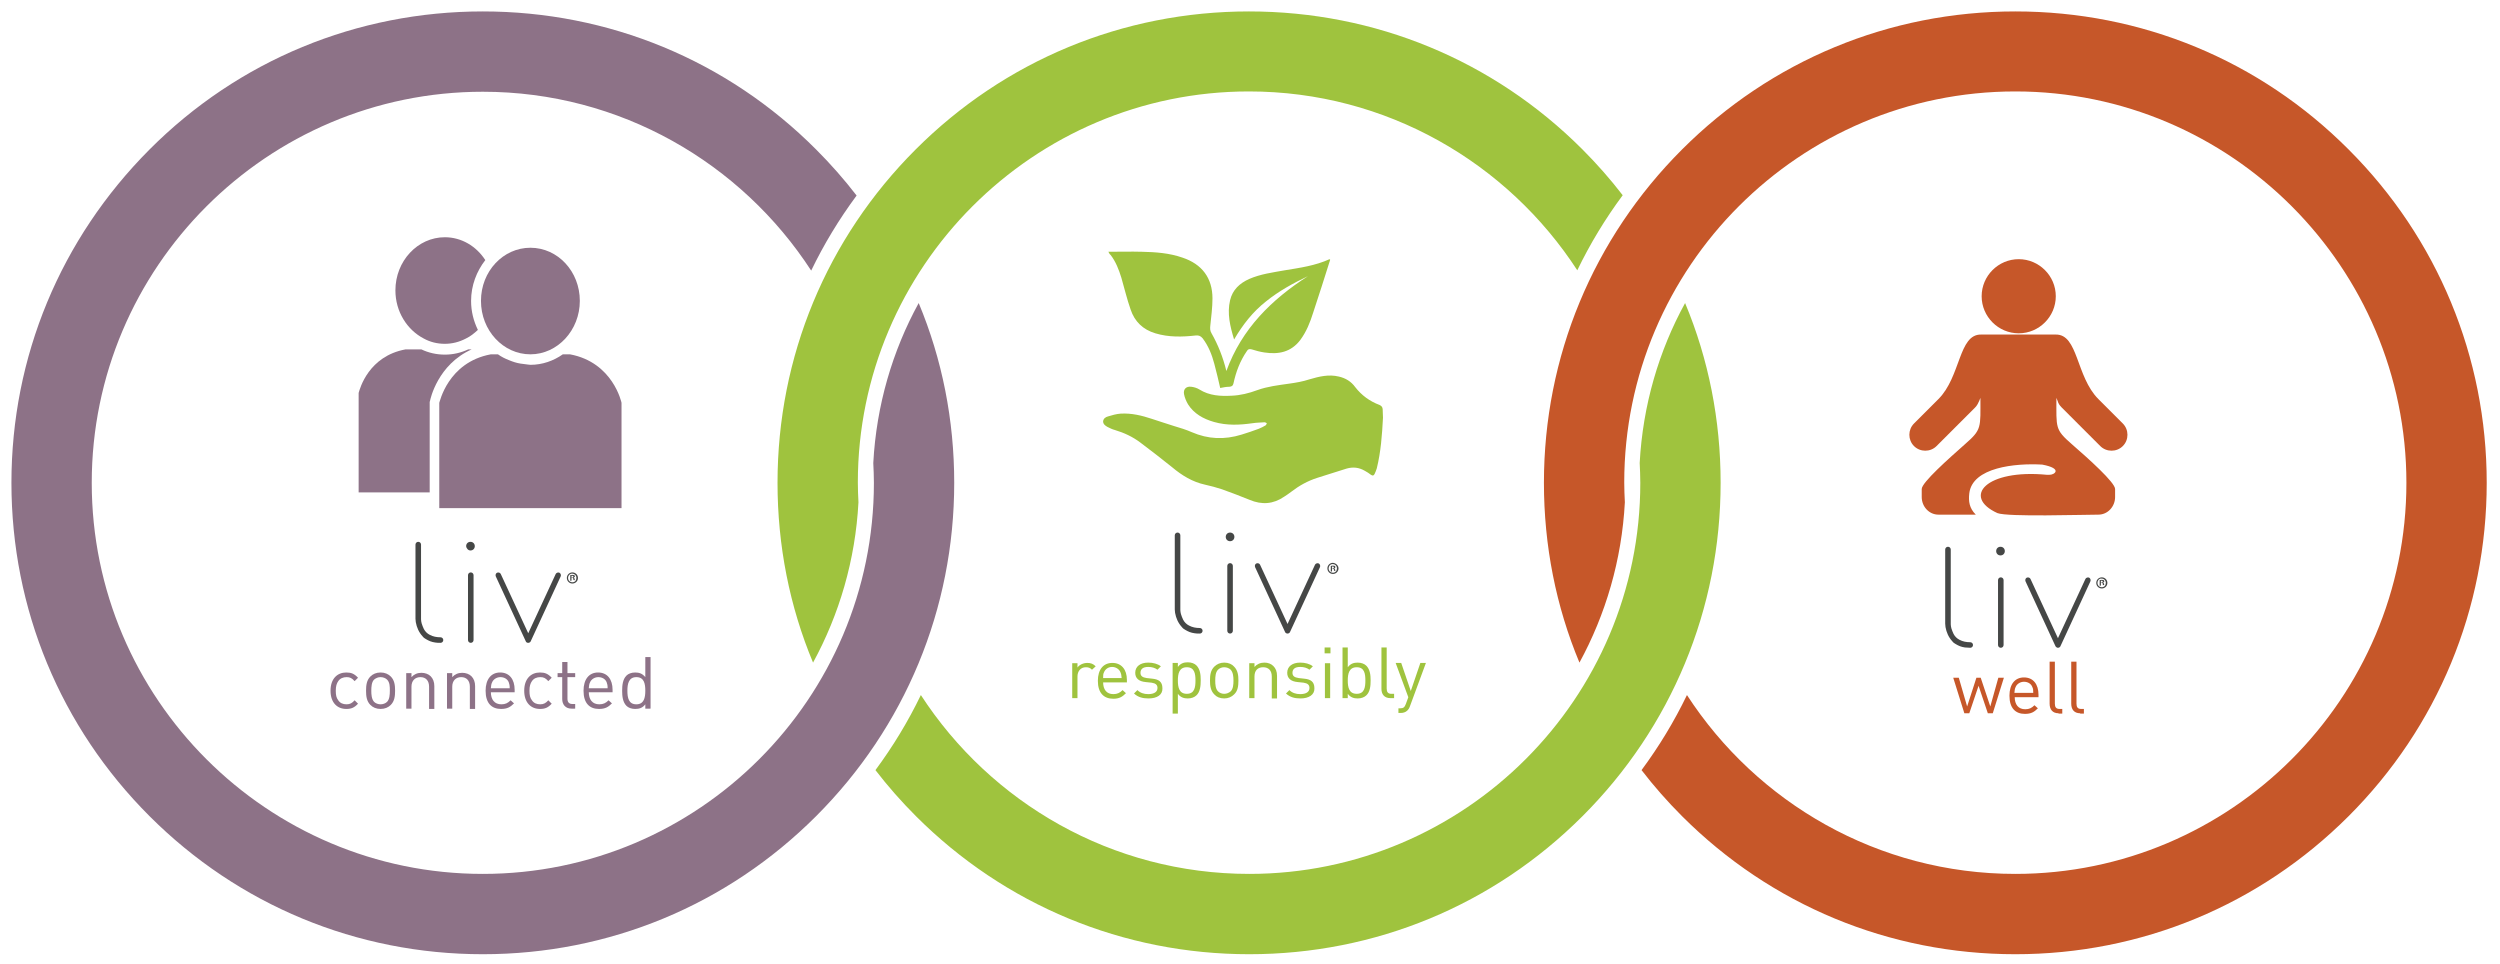 <?xml version="1.0" encoding="utf-8"?>
<!-- Generator: Adobe Illustrator 26.5.2, SVG Export Plug-In . SVG Version: 6.00 Build 0)  -->
<svg version="1.1" id="Layer_1" xmlns="http://www.w3.org/2000/svg" xmlns:xlink="http://www.w3.org/1999/xlink" x="0px" y="0px"
	 viewBox="0 0 809.3 312" style="enable-background:new 0 0 809.3 312;" xml:space="preserve">
<style type="text/css">
	.st0{fill:#454746;}
	.st1{fill:#9FC33E;}
	.st2{fill:#C65729;}
	.st3{fill:#8D7287;}
</style>
<path class="st0" d="M416.8,205.1c0.3,0,0.7-0.2,0.8-0.5l9.7-21c0.2-0.4,0-1-0.4-1.2l0,0c-0.4-0.2-1,0-1.2,0.4l-8.9,19.2l-8.9-19.2
	c-0.2-0.4-0.7-0.6-1.2-0.4c-0.4,0.2-0.6,0.7-0.4,1.2l9.7,21C416.1,204.9,416.5,205.1,416.8,205.1"/>
<path class="st0" d="M398.2,205.1c0.5,0,0.9-0.4,0.9-0.9v0v-21c0-0.5-0.4-0.9-0.9-0.9c-0.5,0-0.9,0.4-0.9,0.9v21
	C397.3,204.7,397.7,205.1,398.2,205.1L398.2,205.1z"/>
<path class="st0" d="M388.4,205.1c0.5,0,0.9-0.4,0.9-0.9c0-0.5-0.4-0.9-0.9-0.9c-1.2,0-2.4-0.2-3.5-0.8c-0.4-0.2-0.8-0.5-1.1-0.8
	c-0.3-0.3-0.6-0.7-0.8-1.1c-0.3-0.6-0.5-1.2-0.7-1.8c-0.1-0.4-0.2-0.9-0.2-1.3c0-0.3,0-0.4,0-0.7v-23.5c0-0.5-0.4-0.9-0.9-0.9
	c-0.5,0-0.9,0.4-0.9,0.9v23.4c0,0.2,0,0.4,0,0.6c0,0.4,0.1,0.7,0.1,1.1c0.3,1.7,1,3.3,2.2,4.6c0.3,0.4,0.7,0.7,1.1,0.9
	c0.5,0.3,0.9,0.5,1.4,0.7c0.5,0.2,1,0.3,1.6,0.4C387.2,205.1,387.8,205.1,388.4,205.1"/>
<path class="st0" d="M398.2,175.2c0.8,0,1.4-0.6,1.4-1.4c0-0.8-0.6-1.4-1.4-1.4c-0.8,0-1.4,0.6-1.4,1.4
	C396.8,174.6,397.4,175.2,398.2,175.2"/>
<path class="st1" d="M447.7,135.2c-0.3,5.7-0.7,11.1-2,16.4c-0.2,0.6-0.4,1.2-0.7,1.8c-0.3,0.6-0.6,0.7-1.2,0.3
	c-0.6-0.5-1.3-0.9-2-1.3c-1.9-1.1-3.8-1.3-5.9-0.7c-3.2,1-6.4,2-9.5,3c-3.1,1-5.8,2.5-8.4,4.5c-0.8,0.6-1.5,1.1-2.3,1.6
	c-3.5,2.4-7.2,2.7-11.2,1c-2.9-1.2-5.9-2.3-8.9-3.4c-1.8-0.6-3.7-1.1-5.5-1.5c-4.1-0.9-7.5-3-10.6-5.6c-3.4-2.7-6.8-5.4-10.3-8
	c-2.5-1.9-5.3-3.2-8.3-4.1c-0.8-0.2-1.6-0.6-2.4-1c-0.7-0.4-1.4-0.9-1.4-1.8c0.1-0.9,0.8-1.4,1.6-1.6c1.3-0.4,2.7-0.8,4.1-0.9
	c3.5-0.2,6.8,0.6,10.1,1.7c2.3,0.8,4.7,1.5,7.1,2.3c2,0.6,4,1.2,5.8,2c5.3,2.3,10.6,2.5,16.1,0.8c1.9-0.6,3.8-1.2,5.6-1.9
	c0.8-0.3,1.5-0.7,2.2-1.1c0.2-0.1,0.3-0.5,0.4-0.7c-0.2-0.1-0.5-0.3-0.7-0.3c-1.3,0.1-2.6,0.1-3.9,0.3c-4.2,0.6-8.3,0.8-12.5-0.4
	c-3.5-1-6.5-2.7-8.4-5.7c-0.6-1-1.1-2.2-1.3-3.3c-0.3-1.6,0.7-2.6,2.3-2.4c0.9,0.1,1.9,0.4,2.7,0.9c3.2,2,6.8,2.2,10.4,2
	c2.8-0.1,5.6-0.8,8.3-1.8c3.3-1.2,6.8-1.6,10.3-2.1c2.2-0.3,4.5-0.7,6.6-1.4c3.1-0.9,6.2-1.7,9.5-0.9c2.2,0.5,4,1.6,5.3,3.4
	c2.1,2.7,4.7,4.6,7.9,5.8c0.6,0.3,0.9,0.6,1,1.3C447.6,133.5,447.7,134.4,447.7,135.2"/>
<path class="st1" d="M358.8,81.5c3.8,0,7.3-0.1,10.8,0c4.5,0.1,8.9,0.4,13.2,1.9c6.3,2.1,9.7,6.6,9.7,13.2c0,2.9-0.4,5.9-0.7,8.8
	c-0.1,0.9-0.1,1.7,0.4,2.5c2.1,3.7,3.7,7.7,4.8,12.2c5-13.7,14.6-23.1,26.4-30.7c-4.8,2.3-9.4,4.8-13.6,8.2
	c-4.2,3.3-7.5,7.5-10.3,12.3c-1.3-4.3-2.3-8.4-1.3-12.7c0.8-3.4,3.1-5.5,6.2-6.9c3.7-1.6,7.6-2.1,11.5-2.8c4.9-0.8,9.9-1.5,14.5-3.6
	c0.1,0.1,0.2,0.2,0.2,0.2c-1.8,5.7-3.6,11.4-5.5,17.1c-1,3.2-2.2,6.2-4.2,8.9c-3,3.9-7,4.7-11.6,4c-1.4-0.2-2.8-0.6-4.1-1
	c-0.8-0.2-1.2-0.1-1.6,0.6c-2.2,3.2-3.5,6.7-4.3,10.4c-0.2,0.8-0.5,1-1.3,1.1c-1,0-2,0.2-3,0.4c-0.6-2.6-1.2-5.2-1.9-7.8
	c-0.8-3-1.9-5.8-3.8-8.3c-0.6-0.7-1.2-1-2.2-0.9c-4.4,0.5-8.8,0.6-13.1-0.7c-4-1.2-6.7-3.8-8-7.7c-1.2-3.4-2-6.9-3-10.3
	c-0.8-2.6-1.8-5.2-3.5-7.4C359.3,82.4,359.1,82.1,358.8,81.5"/>
<path class="st1" d="M353.5,216.8c-0.6-0.6-1.1-0.8-2-0.8c-1.7,0-2.7,1.3-2.7,3v7h-1.7v-11.3h1.7v1.4c0.6-0.9,1.9-1.5,3.2-1.5
	c1.1,0,1.9,0.3,2.7,1.1L353.5,216.8z"/>
<path class="st1" d="M362.7,217.6c-0.4-1-1.5-1.7-2.7-1.7c-1.2,0-2.2,0.7-2.6,1.7c-0.3,0.6-0.3,1-0.3,1.9h6
	C363,218.6,363,218.3,362.7,217.6 M357.1,220.8c0,2.5,1.2,3.9,3.3,3.9c1.3,0,2.1-0.4,3-1.3l1.1,1c-1.2,1.2-2.2,1.8-4.1,1.8
	c-3,0-5-1.8-5-5.8c0-3.7,1.8-5.8,4.7-5.8c2.9,0,4.7,2.1,4.7,5.5v0.8H357.1z"/>
<path class="st1" d="M371.8,226.1c-1.9,0-3.4-0.4-4.7-1.6l1.1-1.1c0.9,0.9,2.1,1.3,3.5,1.3c1.9,0,3-0.7,3-2c0-1-0.6-1.5-1.9-1.7
	l-1.9-0.2c-2.2-0.2-3.4-1.2-3.4-3c0-2.1,1.7-3.3,4.2-3.3c1.6,0,3.1,0.4,4.1,1.2l-1.1,1.1c-0.8-0.6-1.8-0.9-3-0.9
	c-1.7,0-2.5,0.7-2.5,1.9c0,1,0.6,1.5,2,1.7l1.8,0.2c2,0.2,3.3,0.9,3.3,3.1C376.4,224.9,374.6,226.1,371.8,226.1"/>
<path class="st1" d="M384.2,216c-2.5,0-2.9,2.1-2.9,4.3c0,2.2,0.4,4.3,2.9,4.3c2.5,0,2.8-2.1,2.8-4.3C387,218.1,386.7,216,384.2,216
	 M387.3,225.1c-0.6,0.6-1.6,1-2.8,1c-1.2,0-2.3-0.3-3.2-1.5v6.4h-1.7v-16.4h1.7v1.3c0.9-1.2,2-1.5,3.2-1.5c1.2,0,2.2,0.4,2.8,1
	c1.2,1.2,1.4,3,1.4,4.8C388.7,222.1,388.5,224,387.3,225.1"/>
<path class="st1" d="M398.4,216.8c-0.5-0.5-1.3-0.8-2.1-0.8c-0.8,0-1.5,0.3-2,0.8c-0.8,0.8-0.9,2.2-0.9,3.5c0,1.3,0.1,2.7,0.9,3.5
	c0.5,0.5,1.2,0.8,2,0.8c0.8,0,1.5-0.3,2.1-0.8c0.8-0.8,0.9-2.2,0.9-3.5C399.3,219.1,399.2,217.7,398.4,216.8 M399.5,224.8
	c-0.8,0.8-1.9,1.3-3.2,1.3c-1.4,0-2.5-0.5-3.2-1.3c-1.2-1.2-1.4-2.8-1.4-4.5c0-1.8,0.2-3.3,1.4-4.5c0.8-0.8,1.9-1.3,3.2-1.3
	c1.4,0,2.5,0.5,3.2,1.3c1.2,1.2,1.4,2.8,1.4,4.5C400.9,222.1,400.7,223.7,399.5,224.8"/>
<path class="st1" d="M411.7,226v-7c0-2-1.1-3-2.8-3c-1.7,0-2.8,1-2.8,3v7h-1.7v-11.3h1.7v1.2c0.8-0.9,1.9-1.4,3.2-1.4
	c1.2,0,2.2,0.4,2.9,1.1c0.8,0.8,1.2,1.8,1.2,3.2v7.3H411.7z"/>
<path class="st1" d="M421,226.1c-1.9,0-3.4-0.4-4.7-1.6l1.1-1.1c0.9,0.9,2.1,1.3,3.5,1.3c1.9,0,3-0.7,3-2c0-1-0.6-1.5-1.9-1.7
	l-1.9-0.2c-2.2-0.2-3.4-1.2-3.4-3c0-2.1,1.7-3.3,4.2-3.3c1.6,0,3.1,0.4,4.1,1.2l-1.1,1.1c-0.8-0.6-1.8-0.9-3-0.9
	c-1.7,0-2.5,0.7-2.5,1.9c0,1,0.6,1.5,2,1.7l1.8,0.2c2,0.2,3.3,0.9,3.3,3.1C425.6,224.9,423.7,226.1,421,226.1"/>
<path class="st1" d="M428.9,214.7h1.7V226h-1.7V214.7z M428.8,209.6h1.9v1.9h-1.9V209.6z"/>
<path class="st1" d="M439.2,216c-2.5,0-2.9,2.1-2.9,4.3c0,2.2,0.4,4.3,2.9,4.3c2.5,0,2.8-2.1,2.8-4.3C442,218.1,441.7,216,439.2,216
	 M442.3,225.1c-0.6,0.6-1.6,1-2.8,1c-1.2,0-2.3-0.3-3.2-1.5v1.4h-1.7v-16.4h1.7v6.4c0.9-1.2,2-1.5,3.2-1.5c1.2,0,2.2,0.4,2.8,1
	c1.2,1.2,1.4,3,1.4,4.8C443.7,222.1,443.5,224,442.3,225.1"/>
<path class="st1" d="M450.1,226c-2,0-2.9-1.3-2.9-3v-13.4h1.7v13.3c0,1.1,0.4,1.7,1.5,1.7h0.9v1.4H450.1z"/>
<path class="st1" d="M456.4,228.7c-0.2,0.6-0.5,1-0.8,1.3c-0.6,0.6-1.4,0.8-2.2,0.8h-0.7v-1.5h0.5c1.2,0,1.5-0.4,1.9-1.4l0.8-2.2
	l-4.1-11.1h1.8l3.1,9.1l3.1-9.1h1.8L456.4,228.7z"/>
<path class="st0" d="M431.2,184h0.2c0.2,0,0.4-0.1,0.4-0.3c0-0.2-0.1-0.3-0.4-0.3c-0.1,0-0.2,0-0.2,0V184z M431.2,185h-0.4v-1.8
	c0.2,0,0.4-0.1,0.7-0.1c0.3,0,0.5,0.1,0.6,0.1c0.1,0.1,0.2,0.2,0.2,0.4c0,0.2-0.2,0.3-0.4,0.4v0c0.2,0.1,0.3,0.2,0.3,0.4
	c0.1,0.3,0.1,0.4,0.1,0.4h-0.4c-0.1-0.1-0.1-0.2-0.1-0.4c0-0.2-0.1-0.3-0.4-0.3h-0.2V185z M430.1,184c0,0.8,0.6,1.4,1.4,1.4
	c0.8,0,1.3-0.6,1.3-1.4c0-0.8-0.6-1.4-1.4-1.4S430.1,183.3,430.1,184 M433.3,184c0,1-0.8,1.8-1.8,1.8c-1,0-1.8-0.8-1.8-1.8
	c0-1,0.8-1.8,1.8-1.8C432.5,182.3,433.3,183.1,433.3,184"/>
<path class="st0" d="M666.2,209.7c0.3,0,0.7-0.2,0.8-0.5l9.7-21c0.2-0.4,0-1-0.4-1.2h0c-0.4-0.2-1,0-1.2,0.4l-8.9,19.2l-8.9-19.2
	c-0.2-0.4-0.7-0.6-1.2-0.4c-0.4,0.2-0.6,0.7-0.4,1.2l9.7,21C665.6,209.5,665.9,209.7,666.2,209.7"/>
<path class="st0" d="M647.7,209.7c0.5,0,0.9-0.4,0.9-0.9v0v-21c0-0.5-0.4-0.9-0.9-0.9c-0.5,0-0.9,0.4-0.9,0.9v21
	C646.8,209.3,647.2,209.7,647.7,209.7z"/>
<path class="st0" d="M637.8,209.7c0.5,0,0.9-0.4,0.9-0.9c0-0.5-0.4-0.9-0.9-0.9c-1.2,0-2.4-0.2-3.5-0.8c-0.4-0.2-0.8-0.5-1.1-0.8
	c-0.3-0.3-0.6-0.7-0.8-1.1c-0.3-0.6-0.5-1.2-0.7-1.8c-0.1-0.4-0.2-0.9-0.2-1.3c0-0.3,0-0.4,0-0.7v-23.5c0-0.5-0.4-0.9-0.9-0.9
	c-0.5,0-0.9,0.4-0.9,0.9v23.4c0,0.2,0,0.4,0,0.6c0,0.4,0.1,0.7,0.1,1.1c0.3,1.7,1,3.3,2.2,4.6c0.3,0.4,0.7,0.7,1.1,0.9
	c0.5,0.3,0.9,0.5,1.4,0.7c0.5,0.2,1,0.3,1.6,0.4C636.7,209.6,637.3,209.7,637.8,209.7"/>
<path class="st0" d="M647.6,179.8c0.8,0,1.4-0.6,1.4-1.4c0-0.8-0.6-1.4-1.4-1.4c-0.8,0-1.4,0.6-1.4,1.4
	C646.2,179.2,646.8,179.8,647.6,179.8"/>
<polygon class="st2" points="645.1,230.9 643.5,230.9 640.5,222 637.5,230.9 635.9,230.9 632.3,219.4 634.1,219.4 636.8,228.7 
	639.8,219.4 641.2,219.4 644.3,228.7 646.9,219.4 648.7,219.4 "/>
<path class="st2" d="M657.9,222.4c-0.4-1.1-1.5-1.7-2.7-1.7c-1.2,0-2.3,0.7-2.7,1.7c-0.3,0.6-0.3,1-0.4,1.9h6.1
	C658.2,223.4,658.2,223,657.9,222.4 M652.2,225.6c0,2.5,1.2,4,3.4,4c1.3,0,2.1-0.4,3-1.3l1.1,1c-1.2,1.2-2.2,1.8-4.2,1.8
	c-3,0-5-1.8-5-5.9c0-3.7,1.8-5.9,4.7-5.9c3,0,4.7,2.2,4.7,5.6v0.8H652.2z"/>
<path class="st2" d="M666.4,230.9c-2,0-2.9-1.3-2.9-3.1v-13.6h1.7v13.6c0,1.1,0.4,1.7,1.5,1.7h0.9v1.5H666.4z"/>
<path class="st2" d="M673.4,230.9c-2,0-2.9-1.3-2.9-3.1v-13.6h1.7v13.6c0,1.1,0.4,1.7,1.5,1.7h0.9v1.5H673.4z"/>
<path class="st2" d="M653.5,83.9c-6.6,0-12,5.4-12,12c0,6.6,5.4,12,12,12s12-5.4,12-12C665.5,89.3,660.1,83.9,653.5,83.9
	 M679.3,166.6c3,0,5.4-2.6,5.4-5.7v-2.6c0-2.1-8.6-9.8-14-14.5c-5.5-4.8-5-5.2-5-15l0.4,1c0.2,0.8,0.7,1.5,1.3,2.1l0,0l12.5,12.5
	c2,2,5.3,2,7.3,0s2-5.3,0-7.3l-7.9-7.9c-7.3-7.3-6.5-21-13.8-20.9h-11.8h-0.6h-11.8c-7.3-0.1-6.5,13.6-13.8,20.9l-7.9,7.9
	c-2,2-2,5.3,0,7.3s5.3,2,7.3,0l12.5-12.5l0,0c0.6-0.6,1-1.4,1.3-2.1l0.4-1c0,9.7,0.5,10.2-5,15c-5.3,4.7-14,12.4-14,14.5v2.6
	c0,3.1,2.4,5.7,5.4,5.7h12.1c-2.1-2.1-2.4-4.3-2.1-6.9c1-8.4,14.8-9.8,23.6-9.3c6.9,1.3,3.9,3.4,2.3,3.3c-0.3,0-0.6,0-0.8,0
	c-19.6-1.9-27.6,7.1-16,12.4C649.9,167.4,674.4,166.6,679.3,166.6"/>
<path class="st0" d="M680.1,188.6h0.2c0.2,0,0.4-0.1,0.4-0.3c0-0.2-0.1-0.3-0.4-0.3c-0.1,0-0.2,0-0.2,0V188.6z M680.1,189.6h-0.4
	v-1.8c0.2,0,0.4-0.1,0.7-0.1c0.3,0,0.5,0.1,0.6,0.1c0.1,0.1,0.2,0.2,0.2,0.4c0,0.2-0.2,0.3-0.4,0.4v0c0.2,0.1,0.3,0.2,0.3,0.4
	c0.1,0.3,0.1,0.4,0.1,0.4h-0.4c-0.1-0.1-0.1-0.2-0.1-0.4c0-0.2-0.1-0.3-0.4-0.3h-0.2V189.6z M679,188.7c0,0.8,0.6,1.4,1.4,1.4
	c0.8,0,1.3-0.6,1.3-1.4c0-0.8-0.6-1.4-1.4-1.4C679.6,187.2,679,187.9,679,188.7 M682.2,188.7c0,1-0.8,1.8-1.8,1.8
	c-1,0-1.8-0.8-1.8-1.8c0-1,0.8-1.8,1.8-1.8C681.4,186.9,682.2,187.7,682.2,188.7"/>
<path class="st0" d="M171,208.1c0.3,0,0.7-0.2,0.8-0.5l9.7-21c0.2-0.4,0-1-0.4-1.2h0c-0.4-0.2-1,0-1.2,0.4v0l-8.9,19.2l-8.9-19.2
	c-0.2-0.4-0.7-0.6-1.2-0.4c-0.4,0.2-0.6,0.7-0.4,1.2l9.7,21C170.3,207.9,170.6,208.1,171,208.1"/>
<path class="st0" d="M152.4,208.1c0.5,0,0.9-0.4,0.9-0.9v0v-21c0-0.5-0.4-0.9-0.9-0.9c-0.5,0-0.9,0.4-0.9,0.9v21
	C151.5,207.7,151.9,208.1,152.4,208.1L152.4,208.1z"/>
<path class="st0" d="M142.6,208.1c0.5,0,0.9-0.4,0.9-0.9c0-0.5-0.4-0.9-0.9-0.9c-1.2,0-2.4-0.2-3.5-0.8c-0.4-0.2-0.8-0.5-1.1-0.8
	c-0.3-0.3-0.6-0.7-0.8-1.1c-0.3-0.6-0.5-1.2-0.7-1.8c-0.1-0.4-0.2-0.9-0.2-1.3c0-0.3,0-0.4,0-0.7v-23.5c0-0.5-0.4-0.9-0.9-0.9
	c-0.5,0-0.9,0.4-0.9,0.9v23.4c0,0.2,0,0.4,0,0.6c0,0.4,0.1,0.7,0.1,1.1c0.3,1.7,1,3.3,2.2,4.6c0.3,0.4,0.7,0.7,1.1,0.9
	c0.5,0.3,0.9,0.5,1.4,0.7c0.5,0.2,1,0.3,1.6,0.4C141.4,208.1,142,208.1,142.6,208.1"/>
<path class="st0" d="M152.3,178.2c0.8,0,1.4-0.6,1.4-1.4c0-0.8-0.6-1.4-1.4-1.4c-0.8,0-1.4,0.6-1.4,1.4
	C151,177.6,151.6,178.2,152.3,178.2"/>
<path class="st3" d="M112.1,229.5c-2.9,0-5.1-2-5.1-5.9s2.2-5.9,5.1-5.9c1.6,0,2.6,0.4,3.8,1.7l-1.1,1.1c-0.9-1-1.5-1.3-2.6-1.3
	c-1.1,0-2.1,0.4-2.7,1.3c-0.5,0.7-0.8,1.6-0.8,3.1s0.2,2.3,0.8,3.1c0.6,0.9,1.5,1.3,2.7,1.3c1.1,0,1.8-0.4,2.6-1.3l1.1,1.1
	C114.7,229.1,113.7,229.5,112.1,229.5"/>
<path class="st3" d="M125.3,220c-0.5-0.5-1.3-0.8-2.1-0.8s-1.5,0.3-2.1,0.8c-0.8,0.8-0.9,2.3-0.9,3.6c0,1.3,0.1,2.7,0.9,3.6
	c0.5,0.5,1.3,0.8,2.1,0.8s1.6-0.3,2.1-0.8c0.8-0.8,0.9-2.3,0.9-3.6C126.2,222.3,126.2,220.9,125.3,220 M126.5,228.2
	c-0.8,0.8-1.9,1.3-3.3,1.3s-2.5-0.5-3.3-1.3c-1.2-1.2-1.4-2.8-1.4-4.6c0-1.8,0.2-3.4,1.4-4.6c0.8-0.8,1.9-1.3,3.3-1.3
	s2.5,0.5,3.3,1.3c1.2,1.2,1.4,2.8,1.4,4.6C127.9,225.4,127.7,227,126.5,228.2"/>
<path class="st3" d="M138.9,229.4v-7.1c0-2-1.1-3.1-2.8-3.1c-1.7,0-2.9,1.1-2.9,3.1v7.1h-1.7v-11.5h1.7v1.3c0.8-0.9,1.9-1.4,3.2-1.4
	c1.2,0,2.3,0.4,3,1.1c0.8,0.8,1.2,1.9,1.2,3.2v7.4H138.9z"/>
<path class="st3" d="M152.1,229.4v-7.1c0-2-1.1-3.1-2.8-3.1s-2.9,1.1-2.9,3.1v7.1h-1.7v-11.5h1.7v1.3c0.8-0.9,1.9-1.4,3.2-1.4
	c1.2,0,2.3,0.4,3,1.1c0.8,0.8,1.2,1.9,1.2,3.2v7.4H152.1z"/>
<path class="st3" d="M164.7,220.9c-0.4-1.1-1.5-1.7-2.7-1.7c-1.2,0-2.3,0.7-2.7,1.7c-0.3,0.6-0.3,1-0.4,1.9h6.1
	C165,221.8,164.9,221.5,164.7,220.9 M158.9,224c0,2.5,1.2,4,3.4,4c1.3,0,2.1-0.4,3-1.3l1.1,1c-1.2,1.2-2.2,1.8-4.2,1.8
	c-3,0-5-1.8-5-5.9c0-3.7,1.8-5.9,4.7-5.9c3,0,4.7,2.2,4.7,5.6v0.8H158.9z"/>
<path class="st3" d="M174.8,229.5c-2.9,0-5.1-2-5.1-5.9s2.2-5.9,5.1-5.9c1.6,0,2.6,0.4,3.8,1.7l-1.1,1.1c-0.9-1-1.5-1.3-2.6-1.3
	c-1.1,0-2.1,0.4-2.7,1.3c-0.5,0.7-0.8,1.6-0.8,3.1s0.2,2.3,0.8,3.1c0.6,0.9,1.5,1.3,2.7,1.3c1.1,0,1.8-0.4,2.6-1.3l1.1,1.1
	C177.4,229.1,176.4,229.5,174.8,229.5"/>
<path class="st3" d="M185,229.4c-2,0-3-1.4-3-3.1v-7.1h-1.5v-1.3h1.5v-3.6h1.7v3.6h2.5v1.3h-2.5v7c0,1.1,0.5,1.7,1.6,1.7h0.9v1.5
	H185z"/>
<path class="st3" d="M196.4,220.9c-0.4-1.1-1.5-1.7-2.7-1.7c-1.2,0-2.3,0.7-2.7,1.7c-0.3,0.6-0.3,1-0.4,1.9h6.1
	C196.7,221.8,196.6,221.5,196.4,220.9 M190.6,224c0,2.5,1.2,4,3.4,4c1.3,0,2.1-0.4,3-1.3l1.1,1c-1.2,1.2-2.2,1.8-4.2,1.8
	c-3,0-5-1.8-5-5.9c0-3.7,1.8-5.9,4.7-5.9c3,0,4.7,2.2,4.7,5.6v0.8H190.6z"/>
<path class="st3" d="M206,219.2c-2.5,0-2.9,2.2-2.9,4.4c0,2.3,0.4,4.4,2.9,4.4c2.5,0,2.9-2.2,2.9-4.4
	C208.9,221.3,208.5,219.2,206,219.2 M208.9,229.4V228c-0.9,1.2-2,1.5-3.3,1.5c-1.2,0-2.2-0.4-2.8-1c-1.2-1.2-1.4-3.1-1.4-4.9
	c0-1.8,0.2-3.7,1.4-4.9c0.6-0.6,1.6-1,2.8-1c1.3,0,2.3,0.3,3.3,1.5v-6.5h1.7v16.7H208.9z"/>
<path class="st3" d="M155.7,97.4c0-9.6,7.2-17.2,16-17.2c8.9,0,16,7.7,16,17.2c0,9.5-7.2,17.3-16,17.3
	C162.9,114.7,155.7,107,155.7,97.4"/>
<path class="st3" d="M131.3,113.1h5.1c2.3,1.1,4.9,1.7,7.6,1.7c2.7,0,5.2-0.6,7.6-1.7h1.1c-11,4.9-13.4,16.1-13.5,16.7l-0.1,0.3v0.3
	v29h-23v-32.2C116.5,125.8,119.3,115.3,131.3,113.1"/>
<path class="st3" d="M144,76.8c5.4,0,10.2,2.9,13.1,7.4c-2.8,3.6-4.6,8.2-4.6,13.2c0,3.4,0.8,6.5,2.2,9.4c-1.2,1.1-2.4,2.1-3.9,2.8
	c-2.1,1.1-4.4,1.7-6.8,1.7c-2.5,0-4.8-0.6-6.8-1.7c-5.4-2.8-9.2-8.7-9.2-15.6C128,84.5,135.2,76.8,144,76.8"/>
<path class="st3" d="M158.9,114.7h2.3c1.1,0.8,2.3,1.4,3.6,1.9c1.2,0.5,2.4,0.9,3.7,1.1c0.8,0.1,1.5,0.2,2.3,0.3
	c0.3,0,0.6,0.1,0.9,0.1c3.9,0,7.5-1.3,10.5-3.4h2.3c14,2.6,16.7,15.7,16.7,15.7v34.1h-29.5l-29.5,0v-1.7v-1.7v-1.7v-29
	C142.3,130.4,144.9,117.3,158.9,114.7"/>
<path class="st0" d="M185,187h0.2c0.2,0,0.4-0.1,0.4-0.3c0-0.2-0.1-0.3-0.4-0.3c-0.1,0-0.2,0-0.2,0V187z M185,188h-0.4v-1.8
	c0.2,0,0.4-0.1,0.7-0.1c0.3,0,0.5,0.1,0.6,0.1c0.1,0.1,0.2,0.2,0.2,0.4c0,0.2-0.2,0.3-0.4,0.4v0c0.2,0.1,0.3,0.2,0.3,0.4
	c0.1,0.3,0.1,0.4,0.1,0.4h-0.4c-0.1-0.1-0.1-0.2-0.1-0.4c0-0.2-0.1-0.3-0.4-0.3H185V188z M183.9,187.1c0,0.8,0.6,1.4,1.4,1.4
	c0.8,0,1.3-0.6,1.3-1.4c0-0.8-0.6-1.4-1.4-1.4C184.5,185.7,183.9,186.3,183.9,187.1 M187.1,187.1c0,1-0.8,1.8-1.8,1.8
	c-1,0-1.8-0.8-1.8-1.8c0-1,0.8-1.8,1.8-1.8C186.3,185.3,187.1,186.1,187.1,187.1"/>
<path class="st3" d="M282.7,149.9c0.1,2.1,0.2,4.2,0.2,6.4c0,69.8-56.8,126.6-126.6,126.6S29.7,226.1,29.7,156.3
	c0-69.8,56.8-126.6,126.6-126.6c44.5,0,83.7,23.1,106.3,57.9c4.1-8.5,9-16.6,14.7-24.3c-4-5.2-8.4-10.2-13.1-14.9
	C235.4,19.5,197,3.7,156.3,3.7S77.2,19.5,48.4,48.4S3.7,115.5,3.7,156.3c0,40.8,15.9,79.1,44.7,107.9
	c28.8,28.8,67.1,44.7,107.9,44.7s79.1-15.9,107.9-44.7c28.8-28.8,44.7-67.1,44.7-107.9c0-20.3-3.9-40-11.5-58.2
	C288.9,113.6,283.7,131.2,282.7,149.9"/>
<path class="st1" d="M404.3,29.6c44.5,0,83.7,23.1,106.3,57.9c4.1-8.5,9-16.6,14.7-24.3c-4-5.2-8.4-10.2-13.1-14.9
	C483.4,19.5,445.1,3.7,404.3,3.7s-79.1,15.9-107.9,44.7c-28.8,28.8-44.7,67.1-44.7,107.9c0,20.3,3.9,40,11.5,58.2
	c8.5-15.6,13.7-33.2,14.7-51.9c-0.1-2.1-0.2-4.2-0.2-6.4C277.7,86.5,334.5,29.6,404.3,29.6"/>
<path class="st1" d="M530.8,149.9c0.1,2.1,0.2,4.2,0.2,6.4c0,69.8-56.8,126.6-126.6,126.6c-44.5,0-83.7-23.1-106.3-57.9
	c-4.1,8.5-9,16.6-14.7,24.3c4,5.2,8.4,10.2,13.1,14.9c28.8,28.8,67.1,44.7,107.9,44.7s79.1-15.9,107.9-44.7
	c28.8-28.8,44.7-67.1,44.7-107.9c0-20.3-3.9-40-11.5-58.2C537,113.6,531.8,131.2,530.8,149.9"/>
<path class="st2" d="M760.3,48.4C731.5,19.5,693.2,3.7,652.4,3.7c-40.8,0-79.1,15.9-107.9,44.7c-28.8,28.8-44.7,67.1-44.7,107.9
	c0,20.3,3.9,40,11.5,58.2c8.5-15.6,13.7-33.2,14.7-51.9c-0.1-2.1-0.2-4.2-0.2-6.4c0-69.8,56.8-126.6,126.6-126.6S779,86.5,779,156.3
	c0,69.8-56.8,126.6-126.6,126.6c-44.5,0-83.7-23.1-106.3-57.9c-4.1,8.5-9,16.6-14.7,24.3c4,5.2,8.4,10.2,13.1,14.9
	c28.8,28.8,67.1,44.7,107.9,44.7c40.8,0,79.1-15.9,107.9-44.7C789.1,235.4,805,197,805,156.3S789.1,77.2,760.3,48.4"/>
</svg>
